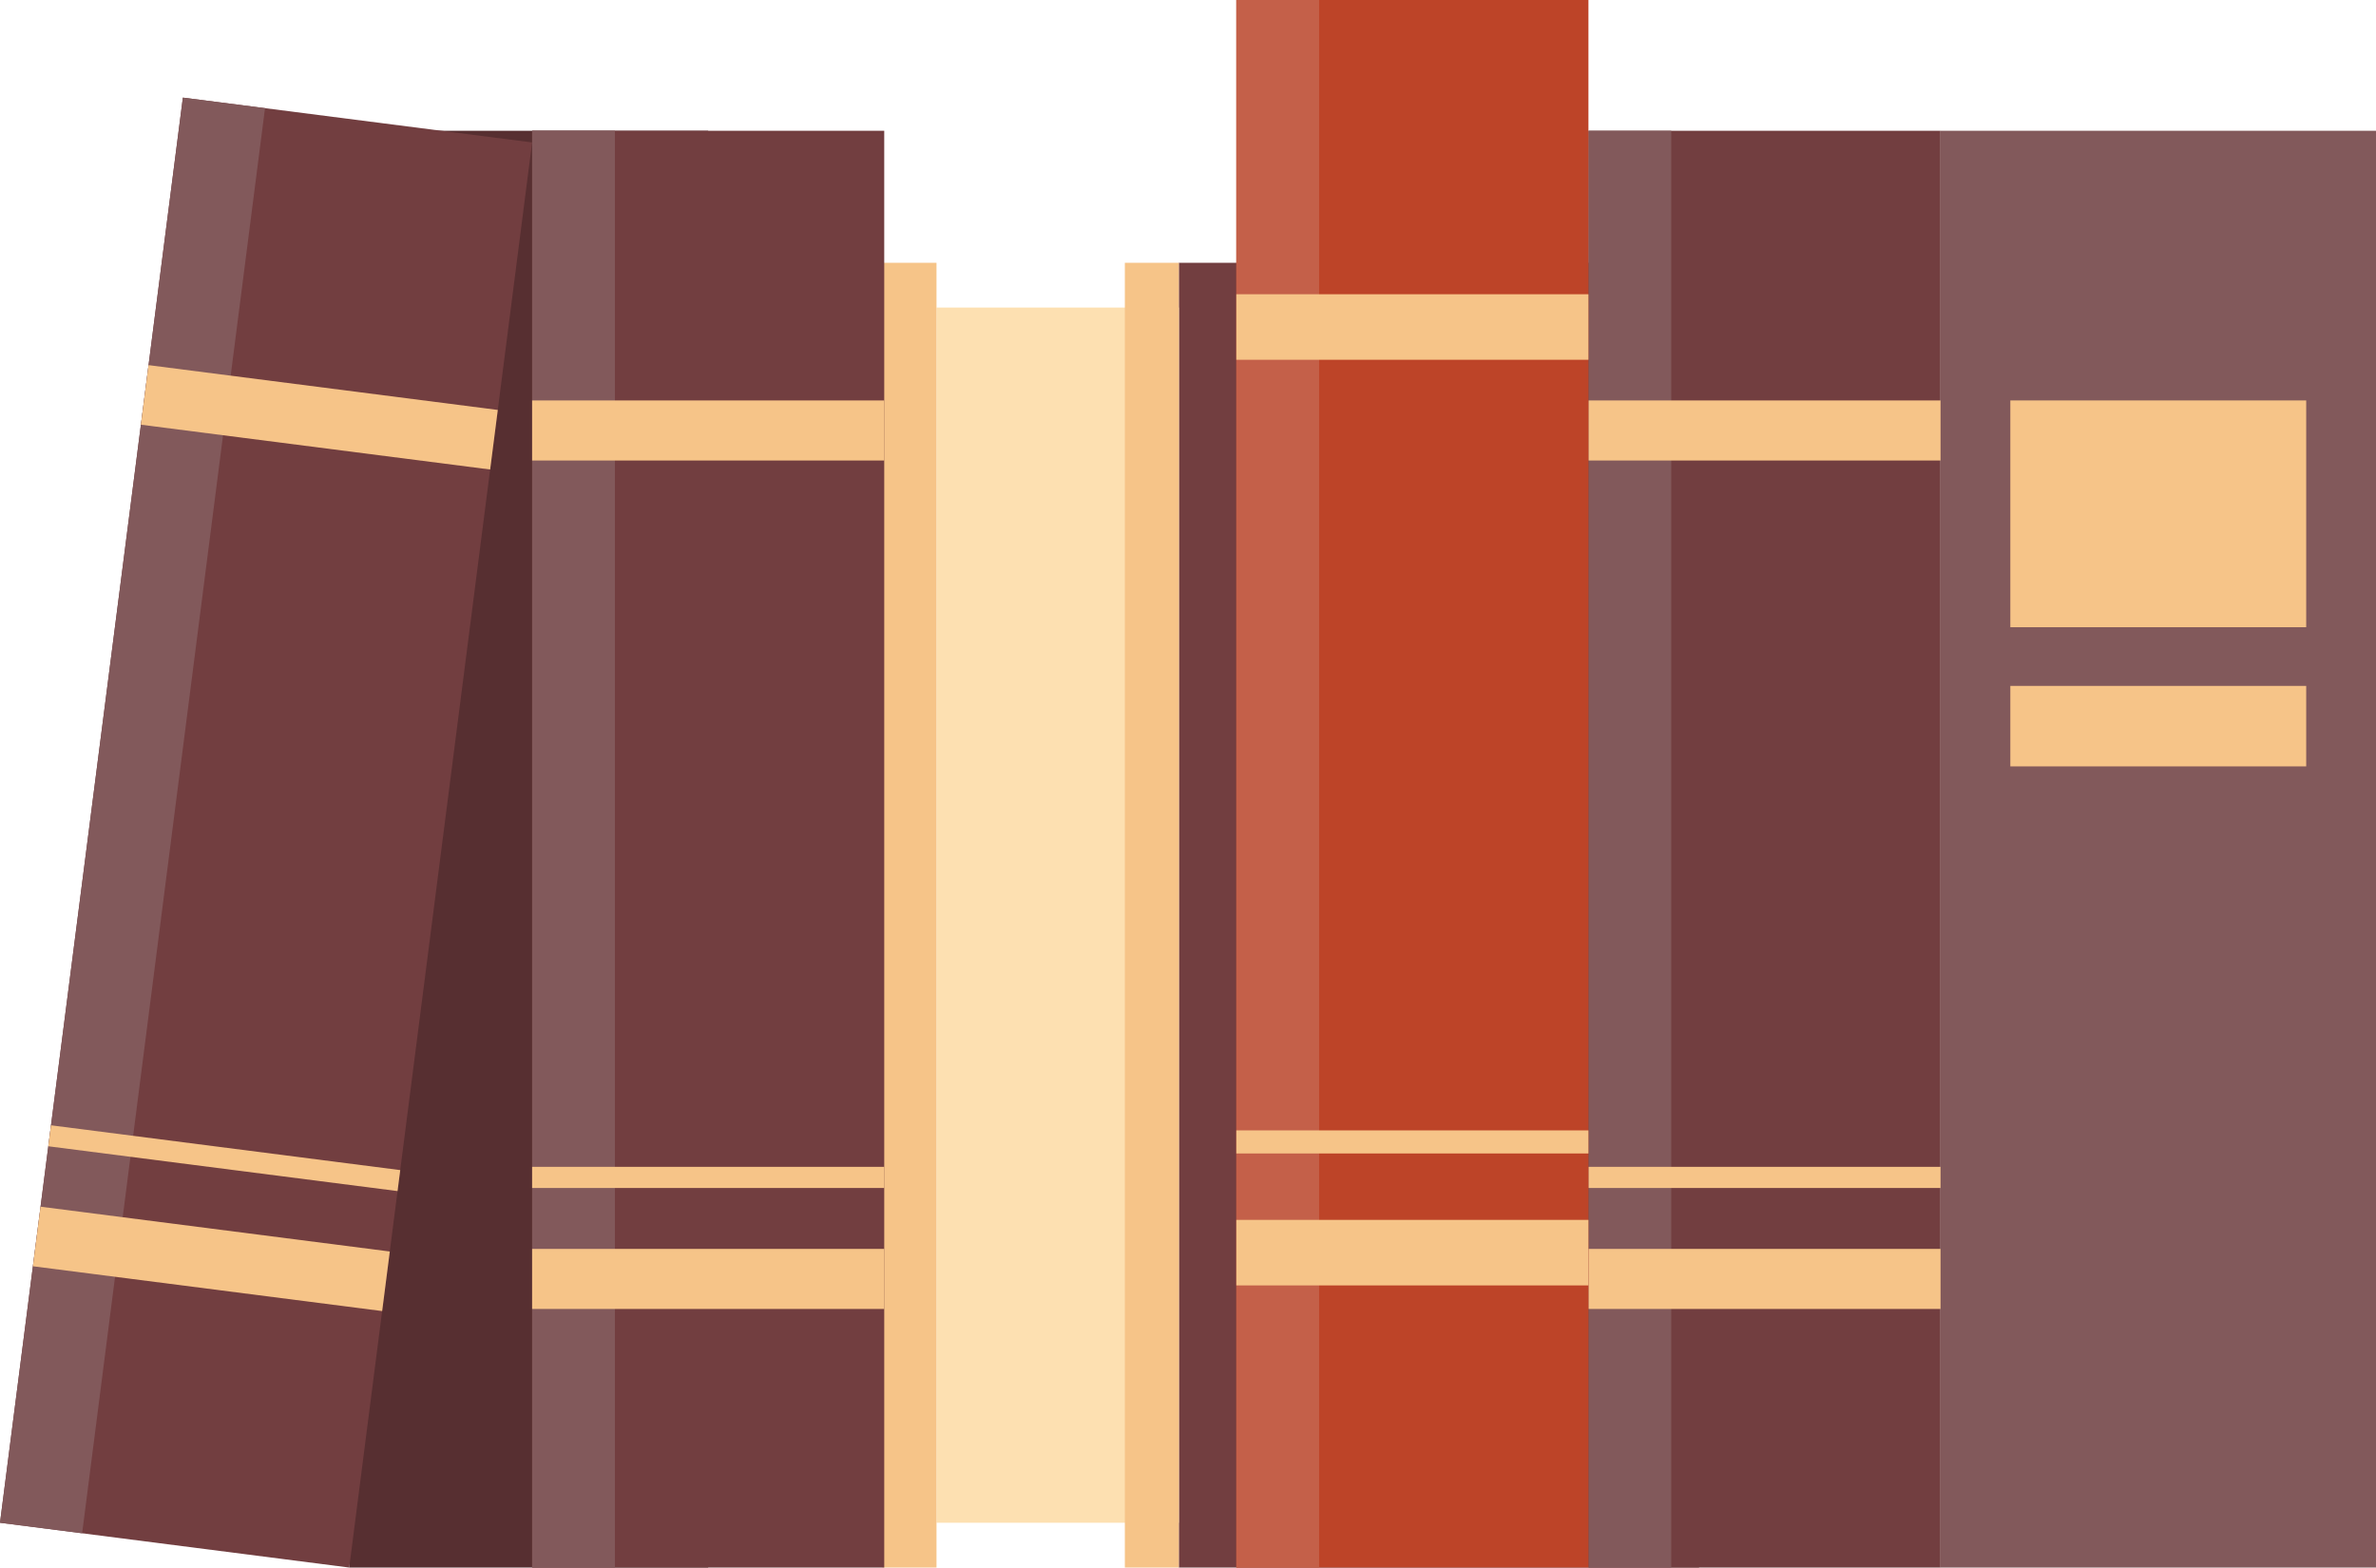   <svg xmlns="http://www.w3.org/2000/svg" viewBox="0 0 132.637 87.516">
   <g data-name="图层 2">
    <g data-name="图层 1">
     <rect x="65.806" y="14.672" width="29.041" height="72.844" transform="translate(160.653 102.187) rotate(-180)" style="fill:#723e40">
     </rect>
     <rect x="52.279" y="17.172" width="13.527" height="67.844" transform="translate(118.085 102.187) rotate(-180)" style="fill:#fde0b1">
     </rect>
     <rect x="62.793" y="14.672" width="3.013" height="72.844" transform="translate(128.599 102.187) rotate(-180)" style="fill:#f6c488">
     </rect>
     <rect x="49.266" y="14.672" width="3.013" height="72.844" transform="translate(101.545 102.187) rotate(-180)" style="fill:#f6c488">
     </rect>
     <rect x="19.496" y="7.299" width="20.037" height="80.216" transform="translate(59.029 94.815) rotate(-180)" style="fill:#572f31">
     </rect>
     <rect x="5.025" y="6.375" width="19.656" height="80.216" transform="translate(23.668 94.478) rotate(-172.688)" style="fill:#723e40">
     </rect>
     <rect x="5.086" y="5.418" width="4.622" height="80.216" transform="translate(8.94 91.624) rotate(-172.688)" style="fill:#82595b">
     </rect>
     <rect x="8" y="21.622" width="19.656" height="3.353" transform="translate(32.545 48.677) rotate(-172.688)" style="fill:#f6c488">
     </rect>
     <rect x="1.971" y="68.605" width="19.656" height="3.353" transform="translate(14.557 141.494) rotate(-172.688)" style="fill:#f6c488">
     </rect>
     <rect x="2.692" y="64.071" width="19.656" height="1.181" transform="translate(16.708 130.39) rotate(-172.688)" style="fill:#f6c488">
     </rect>
     <rect x="88.672" y="7.299" width="19.656" height="80.216" transform="translate(197 94.815) rotate(-180)" style="fill:#723e40">
     </rect>
     <rect x="88.672" y="7.299" width="4.622" height="80.216" transform="translate(181.967 94.815) rotate(-180)" style="fill:#82595b">
     </rect>
     <rect x="108.328" y="7.299" width="24.309" height="80.216" transform="translate(240.965 94.815) rotate(-180)" style="fill:#82595b">
     </rect>
     <rect x="112.224" y="22.357" width="16.517" height="12.661" transform="translate(240.965 57.374) rotate(-180)" style="fill:#f6c488">
     </rect>
     <rect x="112.224" y="38.294" width="16.517" height="4.494" transform="translate(240.965 81.081) rotate(-180)" style="fill:#f6c488">
     </rect>
     <rect x="88.672" y="22.357" width="19.656" height="3.353" transform="translate(197 48.067) rotate(-180)" style="fill:#f6c488">
     </rect>
     <rect x="88.672" y="69.725" width="19.656" height="3.353" transform="translate(197 142.803) rotate(-180)" style="fill:#f6c488">
     </rect>
     <rect x="88.672" y="65.145" width="19.656" height="1.181" transform="translate(197 131.47) rotate(-180)" style="fill:#f6c488">
     </rect>
     <rect x="69.017" width="19.656" height="87.516" transform="translate(157.689 87.516) rotate(-180)" style="fill:#bd4428">
     </rect>
     <rect x="69.017" width="4.622" height="87.516" transform="translate(142.655 87.516) rotate(-180)" style="fill:#c46049">
     </rect>
     <rect x="69.017" y="16.427" width="19.656" height="3.659" transform="translate(157.689 36.513) rotate(-180)" style="fill:#f6c488">
     </rect>
     <rect x="69.017" y="68.106" width="19.656" height="3.659" transform="translate(157.689 139.87) rotate(-180)" style="fill:#f6c488">
     </rect>
     <rect x="69.017" y="63.109" width="19.656" height="1.288" transform="translate(157.689 127.506) rotate(-180)" style="fill:#f6c488">
     </rect>
     <rect x="29.705" y="7.299" width="19.656" height="80.216" transform="translate(79.066 94.815) rotate(-180)" style="fill:#723e40">
     </rect>
     <rect x="29.705" y="7.299" width="4.622" height="80.216" transform="translate(64.033 94.815) rotate(-180)" style="fill:#82595b">
     </rect>
     <rect x="29.705" y="22.357" width="19.656" height="3.353" transform="translate(79.066 48.067) rotate(-180)" style="fill:#f6c488">
     </rect>
     <rect x="29.705" y="69.725" width="19.656" height="3.353" transform="translate(79.066 142.803) rotate(-180)" style="fill:#f6c488">
     </rect>
     <rect x="29.705" y="65.145" width="19.656" height="1.181" transform="translate(79.066 131.47) rotate(-180)" style="fill:#f6c488">
     </rect>
    </g>
   </g>
  </svg>
